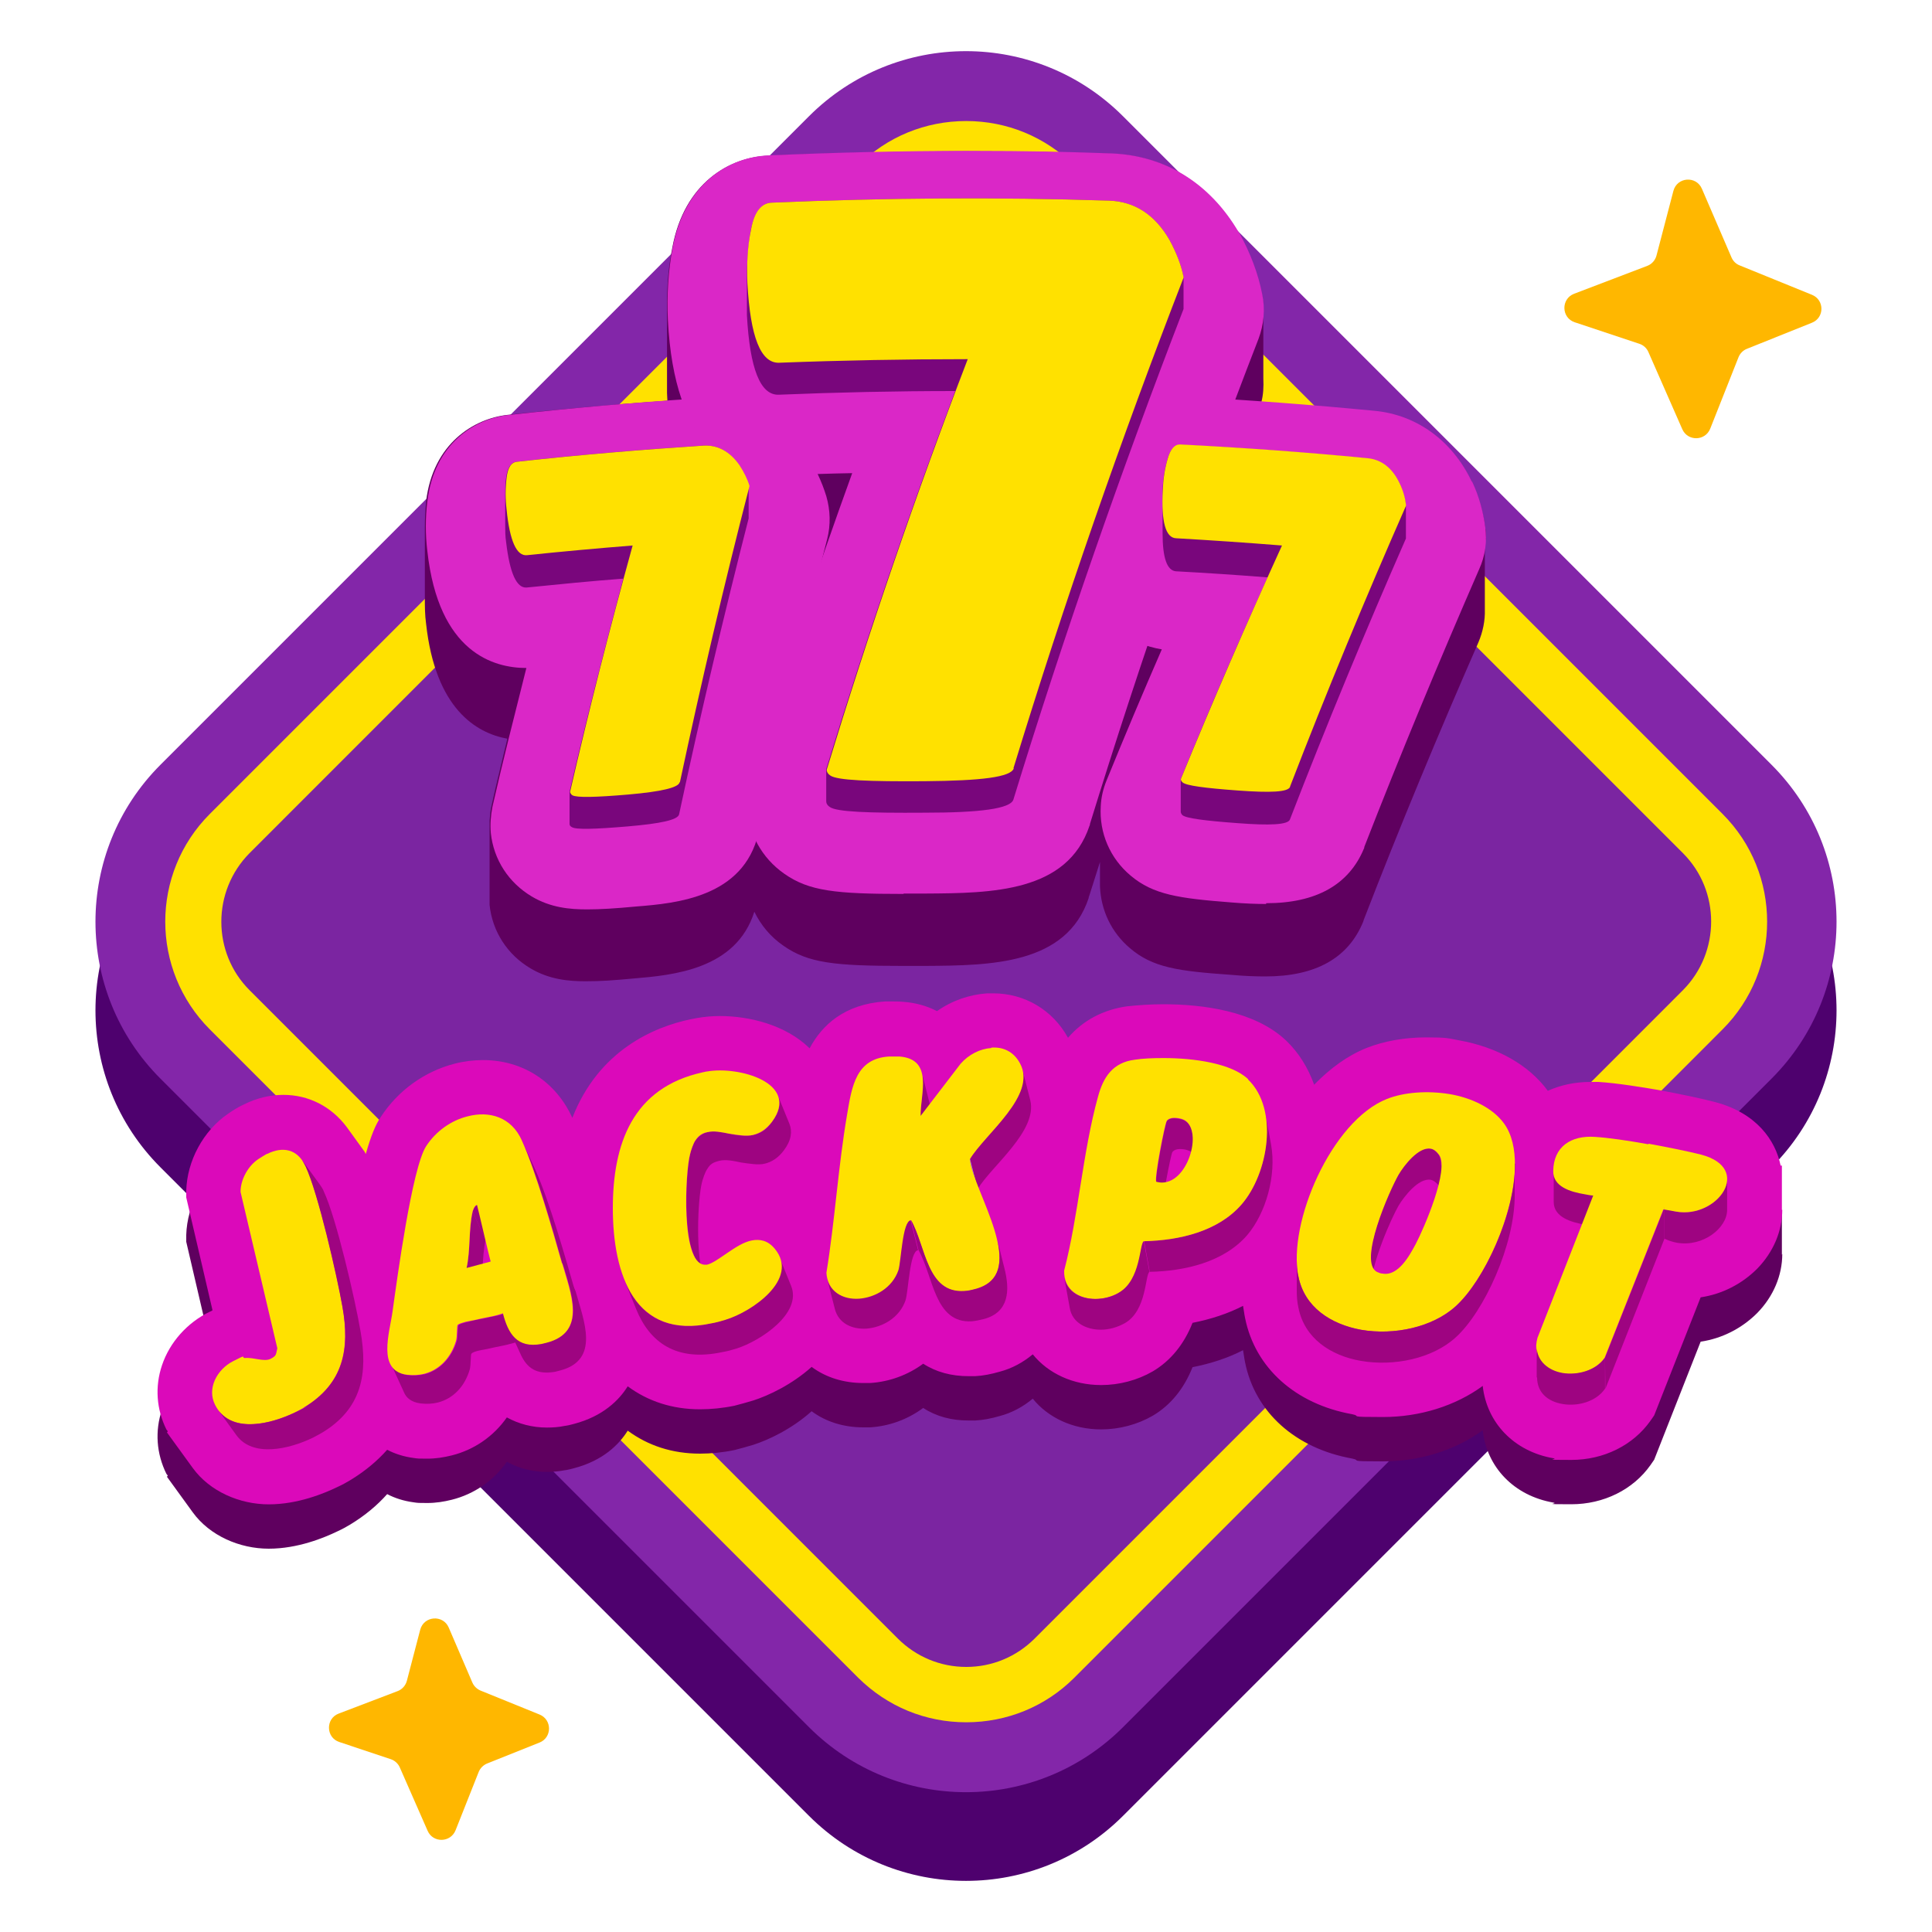 <svg width="20" height="20" viewBox="0 0 20 20" fill="none" xmlns="http://www.w3.org/2000/svg">
<g clip-path="url(#clip0_13113_34037)">
<path d="M18.339 8.835L11.625 2.121C10.727 1.223 9.273 1.223 8.375 2.121L1.661 8.835C0.764 9.732 0.764 11.187 1.661 12.084L8.375 18.798C9.273 19.695 10.727 19.695 11.625 18.798L18.339 12.084C19.236 11.187 19.236 9.732 18.339 8.835Z" fill="#4E016E"/>
<path d="M18.339 7.917L11.625 1.203C10.727 0.305 9.273 0.305 8.375 1.203L1.661 7.917C0.764 8.814 0.764 10.269 1.661 11.166L8.375 17.88C9.273 18.777 10.727 18.777 11.625 17.88L18.339 11.166C19.236 10.269 19.236 8.814 18.339 7.917Z" fill="#8326A9"/>
<path d="M10.002 17.829C9.579 17.829 9.186 17.666 8.885 17.369L2.172 10.656C1.557 10.041 1.557 9.041 2.172 8.426L8.885 1.713C9.182 1.416 9.579 1.253 10.002 1.253C10.425 1.253 10.818 1.416 11.12 1.713L17.832 8.426C18.447 9.041 18.447 10.041 17.832 10.656L11.12 17.369C10.822 17.666 10.425 17.829 10.002 17.829Z" fill="#FFE100"/>
<path d="M10.003 17.256C9.735 17.256 9.484 17.151 9.295 16.963L2.583 10.25C2.194 9.861 2.194 9.225 2.583 8.832L9.295 2.119C9.484 1.931 9.735 1.826 10.003 1.826C10.27 1.826 10.521 1.931 10.71 2.119L17.422 8.832C17.811 9.221 17.811 9.857 17.422 10.25L10.71 16.963C10.521 17.151 10.27 17.256 10.003 17.256Z" fill="#7B25A1"/>
<path d="M18.45 12.981C18.45 13.203 18.358 13.421 18.191 13.592C18.032 13.751 17.827 13.856 17.605 13.889L17.124 15.111L17.086 15.166C16.906 15.421 16.601 15.572 16.266 15.572C15.931 15.572 16.14 15.567 16.082 15.555C15.671 15.484 15.391 15.187 15.349 14.806C15.069 15.011 14.701 15.128 14.316 15.128C13.931 15.128 14.102 15.12 13.998 15.099C13.412 14.994 12.993 14.621 12.889 14.103C12.88 14.061 12.876 14.019 12.868 13.977C12.713 14.057 12.537 14.115 12.345 14.153C12.257 14.375 12.118 14.546 11.934 14.655C11.775 14.747 11.587 14.797 11.399 14.797C11.106 14.797 10.851 14.676 10.691 14.479C10.591 14.563 10.474 14.626 10.348 14.659C10.261 14.684 10.177 14.701 10.093 14.705C10.072 14.705 10.051 14.705 10.026 14.705C9.85 14.705 9.691 14.663 9.557 14.575C9.398 14.693 9.206 14.764 9.005 14.776C8.984 14.776 8.959 14.776 8.938 14.776C8.733 14.776 8.549 14.718 8.402 14.609C8.197 14.793 7.955 14.906 7.8 14.956C7.733 14.977 7.666 14.994 7.603 15.011C7.482 15.036 7.36 15.048 7.247 15.048C6.959 15.048 6.708 14.965 6.498 14.81C6.41 14.952 6.243 15.12 5.942 15.199C5.912 15.207 5.879 15.216 5.845 15.22C5.783 15.232 5.72 15.237 5.661 15.237C5.511 15.237 5.368 15.199 5.247 15.132C5.109 15.329 4.908 15.467 4.678 15.525C4.594 15.546 4.511 15.559 4.423 15.559C4.335 15.559 4.326 15.559 4.276 15.551C4.18 15.538 4.088 15.509 4.008 15.467C3.904 15.584 3.778 15.689 3.627 15.781C3.586 15.806 3.54 15.831 3.494 15.852C3.355 15.919 3.083 16.032 2.782 16.032C2.481 16.032 2.171 15.898 1.995 15.655L1.728 15.287L1.736 15.278C1.736 15.27 1.728 15.266 1.723 15.258C1.619 15.048 1.602 14.814 1.677 14.592C1.757 14.354 1.937 14.153 2.167 14.04C2.18 14.036 2.188 14.031 2.2 14.023L1.928 12.855V12.784C1.937 12.475 2.104 12.165 2.36 11.989C2.414 11.952 2.468 11.918 2.523 11.893C2.657 11.826 2.795 11.793 2.933 11.793C3.196 11.793 3.431 11.914 3.59 12.127L3.778 12.387C3.778 12.391 3.782 12.399 3.787 12.404C3.841 12.215 3.887 12.102 3.941 12.023C4.117 11.751 4.393 11.55 4.707 11.47C4.803 11.445 4.904 11.433 5 11.433C5.41 11.433 5.753 11.655 5.925 12.031C6.197 11.332 6.77 11.089 7.151 11.01C7.172 11.006 7.193 11.002 7.214 10.998C7.289 10.985 7.369 10.976 7.452 10.976C7.758 10.976 8.135 11.069 8.381 11.311C8.511 11.069 8.741 10.855 9.16 10.826C9.185 10.826 9.214 10.826 9.239 10.826C9.264 10.826 9.31 10.826 9.352 10.83C9.478 10.838 9.595 10.872 9.7 10.926C9.855 10.818 10.034 10.755 10.219 10.742C10.239 10.742 10.261 10.742 10.281 10.742C10.608 10.742 10.897 10.914 11.056 11.203C11.21 11.023 11.42 10.91 11.671 10.876C11.784 10.864 11.909 10.855 12.043 10.855C12.445 10.855 12.989 10.922 13.315 11.232C13.445 11.357 13.541 11.512 13.604 11.688C13.767 11.521 13.947 11.387 14.148 11.307C14.328 11.236 14.541 11.198 14.763 11.198C14.985 11.198 14.989 11.207 15.102 11.228C15.5 11.299 15.826 11.483 16.023 11.751C16.153 11.692 16.303 11.659 16.467 11.659C16.63 11.659 16.517 11.659 16.546 11.659C16.743 11.671 17.019 11.717 17.165 11.742C17.391 11.784 17.613 11.83 17.756 11.868C18.182 11.981 18.379 12.261 18.433 12.525H18.446V12.667V12.989L18.45 12.981Z" fill="#5F005F"/>
<path d="M18.45 12.522C18.45 12.744 18.358 12.961 18.191 13.133C18.032 13.292 17.827 13.397 17.605 13.43L17.124 14.652L17.086 14.707C16.906 14.962 16.601 15.113 16.266 15.113C15.931 15.113 16.14 15.108 16.082 15.096C15.671 15.025 15.391 14.727 15.349 14.347C15.069 14.552 14.701 14.669 14.316 14.669C13.931 14.669 14.102 14.661 13.998 14.64C13.412 14.535 12.993 14.162 12.889 13.644C12.88 13.602 12.876 13.56 12.868 13.518C12.713 13.598 12.537 13.656 12.345 13.694C12.257 13.916 12.118 14.087 11.934 14.196C11.775 14.288 11.587 14.338 11.399 14.338C11.106 14.338 10.851 14.217 10.691 14.02C10.591 14.104 10.474 14.167 10.348 14.2C10.261 14.225 10.177 14.242 10.093 14.246C10.072 14.246 10.051 14.246 10.026 14.246C9.85 14.246 9.691 14.204 9.557 14.117C9.398 14.234 9.206 14.305 9.005 14.317C8.984 14.317 8.959 14.317 8.938 14.317C8.733 14.317 8.549 14.259 8.402 14.15C8.197 14.334 7.955 14.447 7.8 14.497C7.733 14.518 7.666 14.535 7.603 14.552C7.482 14.577 7.36 14.589 7.247 14.589C6.959 14.589 6.708 14.506 6.498 14.351C6.41 14.493 6.243 14.661 5.942 14.74C5.912 14.748 5.879 14.757 5.845 14.761C5.783 14.774 5.72 14.778 5.661 14.778C5.511 14.778 5.368 14.74 5.247 14.673C5.109 14.87 4.908 15.008 4.678 15.066C4.594 15.087 4.511 15.1 4.423 15.1C4.335 15.1 4.326 15.1 4.276 15.092C4.18 15.079 4.088 15.05 4.008 15.008C3.904 15.125 3.778 15.23 3.627 15.322C3.586 15.347 3.54 15.372 3.494 15.393C3.355 15.46 3.083 15.573 2.782 15.573C2.481 15.573 2.171 15.439 1.995 15.196L1.728 14.828L1.736 14.82C1.736 14.811 1.728 14.807 1.723 14.799C1.619 14.589 1.602 14.355 1.677 14.133C1.757 13.895 1.937 13.694 2.167 13.581C2.18 13.577 2.188 13.572 2.2 13.564L1.928 12.396V12.325C1.937 12.016 2.104 11.706 2.36 11.53C2.414 11.493 2.468 11.459 2.523 11.434C2.657 11.367 2.795 11.334 2.933 11.334C3.196 11.334 3.431 11.455 3.59 11.668L3.778 11.928C3.778 11.932 3.782 11.94 3.787 11.945C3.841 11.756 3.887 11.643 3.941 11.564C4.117 11.292 4.393 11.091 4.707 11.011C4.803 10.986 4.904 10.974 5 10.974C5.41 10.974 5.753 11.195 5.925 11.572C6.197 10.873 6.77 10.63 7.151 10.551C7.172 10.547 7.193 10.543 7.214 10.539C7.289 10.526 7.369 10.518 7.452 10.518C7.758 10.518 8.135 10.61 8.381 10.852C8.511 10.61 8.741 10.396 9.16 10.367C9.185 10.367 9.214 10.367 9.239 10.367C9.264 10.367 9.31 10.367 9.352 10.371C9.478 10.38 9.595 10.413 9.7 10.467C9.855 10.358 10.034 10.296 10.219 10.283C10.239 10.283 10.261 10.283 10.281 10.283C10.608 10.283 10.897 10.455 11.056 10.743C11.21 10.564 11.42 10.451 11.671 10.417C11.784 10.405 11.909 10.396 12.043 10.396C12.445 10.396 12.989 10.463 13.315 10.773C13.445 10.898 13.541 11.053 13.604 11.229C13.767 11.062 13.947 10.928 14.148 10.848C14.328 10.777 14.541 10.739 14.763 10.739C14.985 10.739 14.989 10.748 15.102 10.769C15.5 10.84 15.826 11.024 16.023 11.292C16.153 11.233 16.303 11.2 16.467 11.2C16.63 11.2 16.517 11.2 16.546 11.2C16.743 11.212 17.019 11.258 17.165 11.283C17.391 11.325 17.613 11.371 17.756 11.409C18.182 11.522 18.379 11.802 18.433 12.066H18.446V12.208V12.53L18.45 12.522Z" fill="#DB09BA"/>
<path d="M9.542 11.1L9.621 11.414C9.655 11.543 9.605 11.723 9.609 11.857L9.529 11.543C9.529 11.409 9.575 11.229 9.542 11.1Z" fill="#9E0481"/>
<path d="M10.585 11.075L10.665 11.389C10.744 11.707 10.263 12.071 10.12 12.31L10.041 11.996C10.183 11.757 10.665 11.393 10.585 11.075Z" fill="#9E0481"/>
<path d="M10.133 12.38L10.054 12.066C10.045 12.041 10.041 12.016 10.041 11.995L10.12 12.309C10.12 12.33 10.129 12.355 10.133 12.38Z" fill="#839BF2"/>
<path d="M8.642 13.549L8.562 13.235C8.6 13.385 8.738 13.448 8.889 13.44C9.056 13.427 9.232 13.327 9.295 13.147C9.324 13.055 9.337 12.636 9.425 12.628L9.504 12.942C9.416 12.95 9.404 13.369 9.374 13.461C9.312 13.641 9.136 13.741 8.968 13.754C8.818 13.762 8.68 13.699 8.642 13.549Z" fill="#9E0481"/>
<path d="M10.262 10.845C10.379 10.836 10.492 10.882 10.559 11.008C10.739 11.338 10.195 11.74 10.04 12C10.074 12.335 10.664 13.18 10.111 13.343C10.061 13.356 10.019 13.364 9.982 13.368C9.593 13.393 9.584 12.904 9.429 12.632C9.341 12.64 9.329 13.059 9.3 13.15C9.237 13.331 9.061 13.431 8.894 13.444C8.722 13.456 8.567 13.368 8.555 13.176C8.643 12.636 8.676 12.083 8.768 11.544C8.818 11.246 8.86 10.958 9.203 10.937C9.237 10.937 9.274 10.937 9.312 10.937C9.668 10.966 9.526 11.326 9.53 11.552L9.944 11.012C10.028 10.916 10.145 10.857 10.262 10.849V10.845Z" fill="#FFE100"/>
<path d="M10.317 12.808L10.396 13.122C10.459 13.364 10.442 13.582 10.191 13.653C10.141 13.666 10.099 13.674 10.062 13.678C9.672 13.703 9.664 13.214 9.509 12.942L9.43 12.628C9.585 12.9 9.593 13.39 9.982 13.364C10.02 13.364 10.066 13.352 10.112 13.339C10.363 13.264 10.38 13.051 10.317 12.808Z" fill="#9E0481"/>
<path d="M8.052 11.339L8.173 11.636C8.202 11.711 8.194 11.803 8.115 11.908C8.052 11.992 7.985 12.029 7.918 12.046C7.851 12.063 7.755 12.046 7.671 12.034C7.591 12.017 7.512 12 7.445 12.017C7.378 12.034 7.353 12.05 7.319 12.105C7.299 12.134 7.273 12.209 7.265 12.247C7.227 12.398 7.19 13.017 7.299 13.276L7.177 12.979C7.068 12.72 7.106 12.096 7.144 11.95C7.152 11.912 7.177 11.837 7.198 11.808C7.236 11.757 7.278 11.732 7.324 11.72C7.391 11.703 7.47 11.72 7.55 11.736C7.629 11.753 7.713 11.766 7.796 11.749C7.88 11.732 7.935 11.695 7.993 11.611C8.073 11.506 8.085 11.414 8.052 11.339Z" fill="#9E0481"/>
<path d="M8.068 13.013L8.189 13.31C8.306 13.594 7.875 13.879 7.628 13.959C7.578 13.975 7.528 13.988 7.482 13.996C6.996 14.101 6.724 13.892 6.586 13.553L6.465 13.255C6.603 13.59 6.875 13.804 7.36 13.699C7.406 13.691 7.457 13.674 7.507 13.661C7.758 13.582 8.185 13.293 8.068 13.013Z" fill="#9E0481"/>
<path d="M7.273 11.1C7.29 11.1 7.302 11.092 7.319 11.092C7.645 11.034 8.286 11.209 7.993 11.611C7.93 11.695 7.863 11.732 7.796 11.749C7.729 11.766 7.633 11.749 7.549 11.736C7.469 11.72 7.39 11.703 7.323 11.72C7.277 11.728 7.231 11.753 7.197 11.808C7.177 11.837 7.151 11.912 7.143 11.95C7.093 12.138 7.047 13.072 7.29 13.092C7.298 13.092 7.31 13.092 7.319 13.092C7.373 13.08 7.449 13.025 7.528 12.971C7.608 12.917 7.695 12.858 7.783 12.841C7.867 12.825 7.951 12.841 8.022 12.929C8.277 13.239 7.788 13.578 7.511 13.662C7.461 13.678 7.411 13.691 7.365 13.699C6.57 13.871 6.344 13.193 6.344 12.507C6.344 11.845 6.545 11.259 7.277 11.1H7.273Z" fill="#FFE100"/>
<path d="M16.084 12.443V12.121C16.084 12.28 16.26 12.33 16.41 12.355C16.44 12.36 16.473 12.364 16.498 12.368V12.69C16.473 12.69 16.444 12.682 16.41 12.678C16.26 12.653 16.084 12.598 16.084 12.443Z" fill="#9E0481"/>
<path d="M17.879 12.204V12.526C17.879 12.71 17.632 12.911 17.36 12.865C17.318 12.857 17.276 12.844 17.23 12.823V12.501C17.272 12.522 17.314 12.535 17.356 12.543C17.628 12.589 17.879 12.392 17.879 12.204Z" fill="#9E0481"/>
<path d="M17.23 12.502V12.824L16.619 14.377L16.615 14.055L17.23 12.502Z" fill="#9E0481"/>
<path d="M17.067 11.84C17.276 11.878 17.481 11.92 17.611 11.953C18.151 12.096 17.778 12.614 17.355 12.543C16.933 12.472 17.272 12.522 17.226 12.502L16.61 14.058C16.514 14.192 16.33 14.242 16.171 14.217C15.999 14.188 15.857 14.062 15.916 13.849L16.493 12.376C16.468 12.376 16.435 12.368 16.405 12.363C16.255 12.338 16.075 12.284 16.079 12.121C16.083 11.87 16.263 11.752 16.51 11.769C16.644 11.777 16.853 11.807 17.062 11.845L17.067 11.84Z" fill="#FFE100"/>
<path d="M15.908 14.259V13.937C15.908 14.091 16.03 14.188 16.176 14.213C16.323 14.238 16.519 14.192 16.615 14.054V14.376C16.523 14.51 16.335 14.56 16.18 14.535C16.025 14.51 15.912 14.418 15.912 14.259H15.908Z" fill="#9E0481"/>
<path d="M2.766 11.945C2.925 11.866 3.08 11.891 3.164 12.075C3.294 12.351 3.49 13.2 3.545 13.527C3.62 13.958 3.562 14.322 3.143 14.573C3.114 14.59 3.084 14.607 3.051 14.623C2.779 14.753 2.377 14.841 2.227 14.544C2.139 14.372 2.248 14.176 2.411 14.092C2.574 14.008 2.49 14.058 2.536 14.058C2.628 14.05 2.733 14.1 2.8 14.067C2.867 14.033 2.854 14.021 2.871 13.958L2.49 12.338C2.49 12.213 2.566 12.071 2.674 11.999C2.704 11.979 2.733 11.962 2.762 11.945H2.766Z" fill="#FFE100"/>
<path d="M3.126 12.008L3.314 12.267C3.327 12.288 3.344 12.309 3.352 12.334C3.482 12.61 3.678 13.46 3.733 13.786C3.808 14.217 3.75 14.582 3.331 14.833C3.302 14.849 3.272 14.866 3.239 14.883C2.988 15.004 2.615 15.088 2.448 14.858L2.26 14.598C2.427 14.828 2.795 14.745 3.051 14.623C3.306 14.502 3.113 14.59 3.143 14.573C3.561 14.322 3.624 13.962 3.545 13.527C3.486 13.2 3.293 12.351 3.164 12.075C3.151 12.05 3.139 12.029 3.126 12.008Z" fill="#9E0481"/>
<path d="M14.922 12.063V12.385C14.922 12.339 14.918 12.301 14.897 12.276C14.867 12.239 14.838 12.218 14.809 12.213C14.683 12.193 14.533 12.389 14.478 12.481C14.407 12.603 14.19 13.084 14.19 13.339V13.017C14.19 12.762 14.403 12.28 14.474 12.159C14.528 12.067 14.675 11.87 14.805 11.891C14.838 11.895 14.867 11.916 14.893 11.954C14.909 11.979 14.918 12.017 14.918 12.063H14.922Z" fill="#9E0481"/>
<path d="M15.571 11.632C15.893 12.079 15.454 13.176 15.069 13.523C14.831 13.741 14.433 13.825 14.09 13.766C13.776 13.711 13.504 13.532 13.441 13.214C13.328 12.661 13.784 11.602 14.358 11.376C14.537 11.305 14.78 11.289 15.006 11.326C15.232 11.364 15.454 11.469 15.571 11.632ZM14.655 12.879C14.743 12.711 15.006 12.105 14.897 11.954C14.868 11.916 14.839 11.895 14.81 11.891C14.684 11.87 14.533 12.067 14.479 12.159C14.387 12.318 14.052 13.071 14.257 13.168C14.274 13.176 14.295 13.184 14.312 13.184C14.475 13.214 14.592 12.996 14.655 12.879Z" fill="#FFE100"/>
<path d="M15.68 12.046V12.368C15.684 12.883 15.361 13.582 15.069 13.845C14.83 14.063 14.432 14.147 14.089 14.088C13.775 14.034 13.503 13.854 13.441 13.536C13.428 13.481 13.424 13.418 13.424 13.356V13.034C13.424 13.096 13.424 13.159 13.441 13.213C13.503 13.531 13.775 13.707 14.089 13.766C14.432 13.825 14.826 13.741 15.069 13.523C15.361 13.259 15.688 12.565 15.684 12.046H15.68Z" fill="#9E0481"/>
<path d="M4.939 12.473L5.073 12.766C5.043 12.774 5.026 12.833 5.026 12.837L4.893 12.544C4.893 12.544 4.909 12.481 4.939 12.473Z" fill="#9E0481"/>
<path d="M4.893 12.544L5.027 12.837C4.985 13.021 5.006 13.234 4.964 13.419L4.83 13.126C4.872 12.937 4.851 12.724 4.893 12.544Z" fill="#9E0481"/>
<path d="M5.402 11.804L5.536 12.097C5.536 12.097 5.536 12.105 5.54 12.105C5.691 12.444 5.85 13.009 5.955 13.373L5.821 13.08C5.72 12.716 5.557 12.151 5.407 11.812C5.407 11.812 5.407 11.804 5.402 11.804Z" fill="#9E0481"/>
<path d="M4.181 14.411L4.047 14.118C4.076 14.176 4.126 14.222 4.218 14.235C4.281 14.243 4.344 14.239 4.398 14.226C4.557 14.184 4.679 14.051 4.729 13.883C4.742 13.845 4.737 13.732 4.746 13.72C4.758 13.707 4.788 13.699 4.834 13.687C4.88 13.674 4.934 13.661 4.993 13.653C5.047 13.64 5.101 13.628 5.147 13.62C5.194 13.611 5.202 13.603 5.214 13.599L5.348 13.892C5.332 13.9 5.311 13.904 5.281 13.912C5.24 13.925 5.185 13.933 5.127 13.946C5.072 13.959 5.014 13.971 4.968 13.979C4.922 13.988 4.892 14 4.88 14.013C4.871 14.021 4.875 14.134 4.863 14.176C4.813 14.348 4.696 14.477 4.532 14.519C4.478 14.532 4.419 14.536 4.352 14.528C4.26 14.515 4.206 14.473 4.181 14.411Z" fill="#9E0481"/>
<path d="M5.394 14.029L5.26 13.736C5.318 13.866 5.419 13.941 5.607 13.908C5.628 13.908 5.645 13.9 5.662 13.895C6.084 13.787 5.908 13.377 5.825 13.075L5.959 13.368C6.042 13.669 6.218 14.08 5.795 14.188C5.373 14.297 5.762 14.197 5.741 14.201C5.553 14.234 5.456 14.159 5.394 14.029Z" fill="#9E0481"/>
<path d="M5.821 13.08C5.905 13.381 6.081 13.791 5.658 13.9C5.641 13.904 5.625 13.908 5.604 13.913C5.353 13.959 5.261 13.808 5.206 13.595C5.189 13.603 5.168 13.607 5.139 13.616C5.097 13.628 5.043 13.636 4.984 13.649C4.93 13.662 4.871 13.674 4.825 13.682C4.779 13.695 4.75 13.703 4.737 13.716C4.729 13.724 4.733 13.837 4.721 13.879C4.67 14.051 4.553 14.18 4.39 14.222C4.336 14.235 4.277 14.239 4.21 14.231C3.9 14.189 4.034 13.795 4.064 13.574C4.11 13.243 4.265 12.092 4.411 11.866C4.511 11.711 4.67 11.598 4.842 11.556C5.064 11.498 5.294 11.561 5.403 11.808C5.553 12.147 5.713 12.711 5.817 13.076L5.821 13.08ZM5.081 13.063C5.068 13.03 4.947 12.502 4.938 12.473C4.909 12.481 4.892 12.54 4.892 12.544C4.85 12.728 4.871 12.942 4.83 13.126L5.081 13.059" fill="#FFE100"/>
<path d="M12.342 11.728L12.401 12.046C12.388 11.979 12.355 11.925 12.296 11.908C12.275 11.899 12.242 11.895 12.213 11.895C12.183 11.895 12.154 11.904 12.137 11.925C12.12 11.95 12.016 12.485 12.028 12.552L11.97 12.234C11.957 12.171 12.062 11.632 12.079 11.606C12.095 11.585 12.125 11.577 12.154 11.577C12.183 11.577 12.217 11.585 12.238 11.59C12.296 11.606 12.33 11.661 12.342 11.728Z" fill="#9E0481"/>
<path d="M13.099 11.53L13.158 11.848C13.216 12.171 13.103 12.56 12.911 12.786C12.668 13.066 12.266 13.158 11.902 13.166L11.844 12.848C12.208 12.84 12.61 12.748 12.852 12.468C13.045 12.246 13.158 11.852 13.099 11.53Z" fill="#9E0481"/>
<path d="M12.92 11.175C13.242 11.485 13.129 12.15 12.853 12.468C12.61 12.748 12.208 12.841 11.844 12.849C11.798 12.878 11.819 13.251 11.589 13.38C11.514 13.422 11.426 13.447 11.342 13.447C11.171 13.447 11.011 13.355 11.016 13.154C11.166 12.577 11.208 11.924 11.367 11.351C11.422 11.15 11.518 10.999 11.748 10.97C11.832 10.957 11.932 10.953 12.045 10.953C12.363 10.953 12.748 11.008 12.92 11.171V11.175ZM12.028 12.242C12.313 12.242 12.464 11.66 12.238 11.585C12.217 11.577 12.183 11.572 12.154 11.572C12.125 11.572 12.095 11.581 12.079 11.602C12.058 11.627 11.945 12.213 11.97 12.234C11.991 12.238 12.008 12.242 12.028 12.242Z" fill="#FFE100"/>
<path d="M11.074 13.539L11.016 13.221C11.045 13.376 11.187 13.447 11.338 13.447C11.422 13.447 11.514 13.426 11.585 13.38C11.811 13.246 11.794 12.878 11.84 12.849L11.899 13.167C11.853 13.196 11.873 13.568 11.643 13.698C11.568 13.74 11.48 13.765 11.396 13.765C11.246 13.765 11.099 13.694 11.074 13.539Z" fill="#9E0481"/>
<path d="M15.384 5.588C15.384 5.546 15.384 5.504 15.375 5.462C15.354 5.308 15.308 5.149 15.241 4.998C15.241 4.994 15.237 4.99 15.233 4.985C15.032 4.567 14.668 4.303 14.233 4.261C13.844 4.224 13.45 4.194 13.057 4.165C13.078 4.086 13.082 4.002 13.078 3.918C13.078 3.91 13.078 3.902 13.078 3.893C13.078 3.885 13.078 3.876 13.078 3.868C13.078 3.86 13.078 3.851 13.078 3.843C13.078 3.835 13.078 3.826 13.078 3.818C13.078 3.809 13.078 3.801 13.078 3.793C13.078 3.784 13.078 3.776 13.078 3.768C13.078 3.759 13.078 3.751 13.078 3.743C13.078 3.734 13.078 3.726 13.078 3.717C13.078 3.709 13.078 3.701 13.078 3.692C13.078 3.684 13.078 3.676 13.078 3.667C13.078 3.659 13.078 3.65 13.078 3.642C13.078 3.634 13.078 3.625 13.078 3.617C13.078 3.609 13.078 3.6 13.078 3.592C13.078 3.583 13.078 3.575 13.078 3.567C13.078 3.558 13.078 3.55 13.078 3.542C13.078 3.533 13.078 3.525 13.078 3.517C13.078 3.508 13.078 3.5 13.078 3.491C13.078 3.483 13.078 3.475 13.078 3.466C13.078 3.458 13.078 3.45 13.078 3.441C13.078 3.433 13.078 3.424 13.078 3.416C13.078 3.408 13.078 3.399 13.078 3.391C13.078 3.383 13.078 3.374 13.078 3.366C13.078 3.358 13.078 3.349 13.078 3.341C13.078 3.332 13.078 3.324 13.078 3.316C13.078 3.307 13.078 3.299 13.078 3.291C13.078 3.282 13.078 3.274 13.078 3.265C13.078 3.257 13.078 3.249 13.078 3.24C13.078 3.232 13.078 3.224 13.078 3.215C13.078 3.207 13.078 3.198 13.078 3.19C13.078 3.144 13.074 3.098 13.061 3.048C13.019 2.834 12.94 2.625 12.827 2.42C12.827 2.416 12.822 2.412 12.818 2.408C12.521 1.901 12.057 1.608 11.5 1.592C11.002 1.575 10.5 1.566 10.002 1.566C9.504 1.566 8.629 1.583 7.947 1.612C7.554 1.629 7.085 1.889 6.96 2.562C6.922 2.751 6.905 2.943 6.905 3.14C6.905 3.148 6.905 3.157 6.905 3.165C6.905 3.173 6.905 3.182 6.905 3.19C6.905 3.198 6.905 3.207 6.905 3.215C6.905 3.224 6.905 3.232 6.905 3.24C6.905 3.249 6.905 3.257 6.905 3.265C6.905 3.274 6.905 3.282 6.905 3.291C6.905 3.299 6.905 3.307 6.905 3.316C6.905 3.324 6.905 3.332 6.905 3.341C6.905 3.349 6.905 3.358 6.905 3.366C6.905 3.374 6.905 3.383 6.905 3.391C6.905 3.399 6.905 3.408 6.905 3.416C6.905 3.424 6.905 3.433 6.905 3.441C6.905 3.45 6.905 3.458 6.905 3.466C6.905 3.475 6.905 3.483 6.905 3.491C6.905 3.5 6.905 3.508 6.905 3.517C6.905 3.525 6.905 3.533 6.905 3.542C6.905 3.55 6.905 3.558 6.905 3.567C6.905 3.575 6.905 3.583 6.905 3.592C6.905 3.6 6.905 3.609 6.905 3.617C6.905 3.625 6.905 3.634 6.905 3.642C6.905 3.65 6.905 3.659 6.905 3.667C6.905 3.676 6.905 3.684 6.905 3.692C6.905 3.701 6.905 3.709 6.905 3.717C6.905 3.726 6.905 3.734 6.905 3.743C6.905 3.751 6.905 3.759 6.905 3.768C6.905 3.776 6.905 3.784 6.905 3.793C6.905 3.801 6.905 3.809 6.905 3.818C6.905 3.826 6.905 3.835 6.905 3.843C6.905 3.851 6.905 3.86 6.905 3.868C6.905 3.935 6.905 4.002 6.905 4.069C6.905 4.098 6.909 4.123 6.909 4.148C6.357 4.186 5.8 4.236 5.252 4.295C4.909 4.333 4.482 4.588 4.411 5.19C4.403 5.278 4.398 5.366 4.398 5.458C4.398 5.467 4.398 5.475 4.398 5.483C4.398 5.492 4.398 5.5 4.398 5.509C4.398 5.517 4.398 5.525 4.398 5.534C4.398 5.542 4.398 5.55 4.398 5.559C4.398 5.567 4.398 5.575 4.398 5.584C4.398 5.592 4.398 5.601 4.398 5.609C4.398 5.617 4.398 5.626 4.398 5.634C4.398 5.642 4.398 5.651 4.398 5.659C4.398 5.668 4.398 5.676 4.398 5.684C4.398 5.693 4.398 5.701 4.398 5.709C4.398 5.718 4.398 5.726 4.398 5.734C4.398 5.743 4.398 5.751 4.398 5.76C4.398 5.768 4.398 5.776 4.398 5.785C4.398 5.793 4.398 5.801 4.398 5.81C4.398 5.818 4.398 5.827 4.398 5.835C4.398 5.843 4.398 5.852 4.398 5.86C4.398 5.868 4.398 5.877 4.398 5.885C4.398 5.894 4.398 5.902 4.398 5.91C4.398 5.919 4.398 5.927 4.398 5.935C4.398 5.944 4.398 5.952 4.398 5.96C4.398 5.969 4.398 5.977 4.398 5.986C4.398 5.994 4.398 6.002 4.398 6.011C4.398 6.019 4.398 6.027 4.398 6.036C4.398 6.044 4.398 6.053 4.398 6.061C4.398 6.069 4.398 6.078 4.398 6.086C4.398 6.094 4.398 6.103 4.398 6.111C4.398 6.12 4.398 6.128 4.398 6.136C4.398 6.145 4.398 6.153 4.398 6.161C4.398 6.17 4.398 6.178 4.398 6.186C4.398 6.274 4.398 6.366 4.411 6.458C4.507 7.333 4.926 7.588 5.252 7.647C5.198 7.877 5.139 8.107 5.089 8.337C5.076 8.388 5.072 8.442 5.068 8.496C5.068 8.505 5.068 8.513 5.068 8.522C5.068 8.53 5.068 8.538 5.068 8.547C5.068 8.555 5.068 8.563 5.068 8.572C5.068 8.58 5.068 8.589 5.068 8.597C5.068 8.605 5.068 8.614 5.068 8.622C5.068 8.63 5.068 8.639 5.068 8.647C5.068 8.656 5.068 8.664 5.068 8.672C5.068 8.681 5.068 8.689 5.068 8.697C5.068 8.706 5.068 8.714 5.068 8.722C5.068 8.731 5.068 8.739 5.068 8.748C5.068 8.756 5.068 8.764 5.068 8.773C5.068 8.781 5.068 8.789 5.068 8.798C5.068 8.806 5.068 8.815 5.068 8.823C5.068 8.831 5.068 8.84 5.068 8.848C5.068 8.856 5.068 8.865 5.068 8.873C5.068 8.881 5.068 8.89 5.068 8.898C5.068 8.907 5.068 8.915 5.068 8.923C5.068 8.932 5.068 8.94 5.068 8.948C5.068 8.957 5.068 8.965 5.068 8.974C5.068 8.982 5.068 8.99 5.068 8.999C5.068 9.007 5.068 9.015 5.068 9.024C5.068 9.032 5.068 9.041 5.068 9.049C5.068 9.057 5.068 9.066 5.068 9.074C5.068 9.082 5.068 9.091 5.068 9.099C5.068 9.107 5.068 9.116 5.068 9.124C5.068 9.133 5.068 9.141 5.068 9.149C5.068 9.158 5.068 9.166 5.068 9.174C5.068 9.183 5.068 9.191 5.068 9.2C5.068 9.208 5.068 9.216 5.068 9.225C5.068 9.271 5.068 9.317 5.068 9.367C5.097 9.643 5.252 9.882 5.491 10.024C5.687 10.141 5.888 10.158 6.06 10.158C6.231 10.158 6.34 10.149 6.562 10.129C6.964 10.095 7.621 10.037 7.809 9.438C7.876 9.576 7.976 9.698 8.11 9.79C8.366 9.97 8.642 9.999 9.345 9.999C10.048 9.999 9.491 9.999 9.571 9.999C10.261 9.995 11.04 9.986 11.27 9.296C11.27 9.292 11.27 9.283 11.274 9.279C11.312 9.162 11.349 9.041 11.387 8.923C11.387 8.932 11.387 8.94 11.387 8.948C11.387 8.957 11.387 8.965 11.387 8.974C11.387 8.982 11.387 8.99 11.387 8.999C11.387 9.007 11.387 9.015 11.387 9.024C11.387 9.032 11.387 9.041 11.387 9.049C11.387 9.057 11.387 9.066 11.387 9.074C11.387 9.082 11.387 9.091 11.387 9.099C11.387 9.107 11.387 9.116 11.387 9.124C11.387 9.133 11.387 9.141 11.387 9.149C11.387 9.158 11.387 9.166 11.387 9.174C11.396 9.421 11.504 9.652 11.697 9.815C11.931 10.016 12.195 10.053 12.739 10.091C12.881 10.104 12.998 10.108 13.099 10.108C13.618 10.108 13.957 9.919 14.111 9.543C14.111 9.539 14.116 9.534 14.116 9.526C14.488 8.563 14.89 7.597 15.304 6.651C15.35 6.542 15.375 6.425 15.371 6.308C15.371 6.299 15.371 6.291 15.371 6.283C15.371 6.274 15.371 6.266 15.371 6.258C15.371 6.249 15.371 6.241 15.371 6.232C15.371 6.224 15.371 6.216 15.371 6.207C15.371 6.199 15.371 6.191 15.371 6.182C15.371 6.174 15.371 6.166 15.371 6.157C15.371 6.149 15.371 6.14 15.371 6.132C15.371 6.124 15.371 6.115 15.371 6.107C15.371 6.099 15.371 6.09 15.371 6.082C15.371 6.073 15.371 6.065 15.371 6.057C15.371 6.048 15.371 6.04 15.371 6.032C15.371 6.023 15.371 6.015 15.371 6.007C15.371 5.998 15.371 5.99 15.371 5.981C15.371 5.973 15.371 5.965 15.371 5.956C15.371 5.948 15.371 5.94 15.371 5.931C15.371 5.923 15.371 5.914 15.371 5.906C15.371 5.898 15.371 5.889 15.371 5.881C15.371 5.873 15.371 5.864 15.371 5.856C15.371 5.847 15.371 5.839 15.371 5.831C15.371 5.822 15.371 5.814 15.371 5.806C15.371 5.797 15.371 5.789 15.371 5.781C15.371 5.772 15.371 5.764 15.371 5.755C15.371 5.747 15.371 5.739 15.371 5.73C15.371 5.722 15.371 5.714 15.371 5.705C15.371 5.697 15.371 5.688 15.371 5.68C15.371 5.672 15.371 5.663 15.371 5.655C15.371 5.647 15.371 5.638 15.371 5.63C15.371 5.622 15.371 5.613 15.371 5.605C15.371 5.596 15.371 5.588 15.371 5.58L15.384 5.588Z" fill="#5F005F"/>
<path d="M6.073 9.414C5.901 9.414 5.7 9.397 5.504 9.28C5.265 9.137 5.11 8.899 5.081 8.623C5.073 8.531 5.081 8.439 5.098 8.351C5.206 7.874 5.328 7.397 5.449 6.915C5.114 6.915 4.541 6.76 4.424 5.706C4.403 5.534 4.403 5.359 4.424 5.191C4.495 4.589 4.918 4.333 5.265 4.296C5.914 4.224 6.575 4.166 7.232 4.124C7.261 4.124 7.286 4.124 7.311 4.124C7.722 4.124 8.086 4.321 8.337 4.685C8.337 4.689 8.341 4.693 8.345 4.697C8.437 4.835 8.508 4.986 8.554 5.137C8.596 5.283 8.6 5.434 8.563 5.58C8.303 6.585 8.065 7.602 7.851 8.61C7.851 8.614 7.851 8.623 7.851 8.627C7.696 9.288 7.002 9.351 6.587 9.384C6.366 9.405 6.207 9.414 6.085 9.414H6.073Z" fill="#DA27C7"/>
<path d="M9.354 9.254C8.651 9.254 8.375 9.225 8.119 9.045C7.885 8.882 7.743 8.622 7.73 8.338C7.73 8.246 7.739 8.154 7.764 8.07C8.086 7.011 8.442 5.948 8.822 4.898C8.584 4.902 8.341 4.91 8.103 4.923C8.09 4.923 8.061 4.923 8.061 4.923C7.575 4.923 6.981 4.643 6.914 3.312C6.902 3.056 6.918 2.801 6.964 2.558C7.094 1.885 7.559 1.625 7.952 1.609C8.63 1.579 9.325 1.562 10.007 1.562C10.689 1.562 11.007 1.571 11.505 1.588C12.062 1.609 12.526 1.897 12.823 2.404C12.823 2.408 12.827 2.412 12.832 2.416C12.944 2.621 13.024 2.83 13.066 3.044C13.099 3.199 13.083 3.362 13.028 3.508C12.388 5.157 11.802 6.848 11.283 8.53C11.283 8.534 11.283 8.543 11.279 8.547C11.049 9.237 10.27 9.246 9.58 9.25C9.5 9.25 9.425 9.25 9.354 9.25V9.254Z" fill="#DA27C7"/>
<path d="M13.107 9.358C13.006 9.358 12.889 9.354 12.747 9.342C12.203 9.3 11.939 9.262 11.705 9.065C11.491 8.886 11.378 8.622 11.395 8.346C11.399 8.254 11.42 8.166 11.454 8.082C11.638 7.63 11.83 7.174 12.027 6.722C11.734 6.676 11.152 6.446 11.207 5.366C11.215 5.194 11.244 5.023 11.29 4.86C11.449 4.303 11.885 4.106 12.215 4.106C12.546 4.106 12.253 4.106 12.27 4.106C12.918 4.14 13.579 4.19 14.232 4.253C14.668 4.295 15.032 4.563 15.232 4.977C15.232 4.981 15.237 4.985 15.241 4.989C15.312 5.14 15.354 5.299 15.375 5.454C15.396 5.605 15.375 5.755 15.312 5.893C14.898 6.843 14.496 7.81 14.123 8.768C14.123 8.773 14.123 8.781 14.119 8.785C13.964 9.158 13.626 9.35 13.107 9.35V9.358Z" fill="#DA27C7"/>
<path d="M12.252 3.199C12.252 3.199 12.252 3.194 12.252 3.19V3.182C12.252 3.182 12.252 3.178 12.252 3.174V3.165C12.252 3.165 12.252 3.161 12.252 3.157V3.148C12.252 3.148 12.252 3.144 12.252 3.14V3.132C12.252 3.132 12.252 3.128 12.252 3.123V3.115C12.252 3.115 12.252 3.111 12.252 3.107V3.098C12.252 3.098 12.252 3.094 12.252 3.09V3.081C12.252 3.081 12.252 3.077 12.252 3.073V3.065C12.252 3.065 12.252 3.061 12.252 3.056V3.048C12.252 3.048 12.252 3.044 12.252 3.04V3.031C12.252 3.031 12.252 3.027 12.252 3.023V3.015C12.252 3.015 12.252 3.01 12.252 3.006V2.998C12.252 2.998 12.252 2.994 12.252 2.989V2.981C12.252 2.981 12.252 2.977 12.252 2.973V2.964C12.252 2.964 12.252 2.96 12.252 2.956V2.948C12.252 2.948 12.252 2.943 12.252 2.939V2.931C12.252 2.931 12.252 2.927 12.252 2.922V2.914C12.252 2.914 12.252 2.91 12.252 2.906V2.897C12.252 2.897 12.252 2.893 12.252 2.889V2.881C12.252 2.881 12.252 2.876 12.252 2.872C12.227 2.743 12.177 2.613 12.106 2.483C11.955 2.224 11.742 2.085 11.478 2.077C10.315 2.039 9.151 2.048 7.988 2.098C7.883 2.102 7.812 2.194 7.774 2.374C7.749 2.512 7.737 2.655 7.732 2.797C7.732 2.801 7.732 2.809 7.732 2.814C7.732 2.818 7.732 2.826 7.732 2.83C7.732 2.835 7.732 2.843 7.732 2.847C7.732 2.851 7.732 2.86 7.732 2.864C7.732 2.868 7.732 2.876 7.732 2.881C7.732 2.885 7.732 2.893 7.732 2.897C7.732 2.902 7.732 2.91 7.732 2.914C7.732 2.918 7.732 2.927 7.732 2.931C7.732 2.935 7.732 2.943 7.732 2.948C7.732 2.952 7.732 2.96 7.732 2.964C7.732 2.968 7.732 2.977 7.732 2.981C7.732 2.985 7.732 2.994 7.732 2.998C7.732 3.002 7.732 3.01 7.732 3.015C7.732 3.019 7.732 3.027 7.732 3.031C7.732 3.035 7.732 3.044 7.732 3.048C7.732 3.052 7.732 3.061 7.732 3.065C7.732 3.069 7.732 3.077 7.732 3.081C7.732 3.086 7.732 3.094 7.732 3.098C7.732 3.102 7.732 3.111 7.732 3.115C7.732 3.165 7.732 3.211 7.732 3.261C7.762 3.818 7.871 4.094 8.063 4.086C8.67 4.061 9.281 4.048 9.888 4.048C9.398 5.345 8.954 6.651 8.553 7.961C8.553 7.961 8.553 7.965 8.553 7.969C8.553 7.969 8.553 7.974 8.553 7.978C8.553 7.978 8.553 7.982 8.553 7.986C8.553 7.986 8.553 7.99 8.553 7.994C8.553 7.994 8.553 7.999 8.553 8.003C8.553 8.003 8.553 8.007 8.553 8.011C8.553 8.011 8.553 8.015 8.553 8.02C8.553 8.02 8.553 8.024 8.553 8.028C8.553 8.028 8.553 8.032 8.553 8.036C8.553 8.036 8.553 8.04 8.553 8.045C8.553 8.045 8.553 8.049 8.553 8.053C8.553 8.053 8.553 8.057 8.553 8.061C8.553 8.061 8.553 8.066 8.553 8.07C8.553 8.07 8.553 8.074 8.553 8.078C8.553 8.078 8.553 8.082 8.553 8.087C8.553 8.087 8.553 8.091 8.553 8.095C8.553 8.095 8.553 8.099 8.553 8.103C8.553 8.103 8.553 8.107 8.553 8.112C8.553 8.112 8.553 8.116 8.553 8.12C8.553 8.12 8.553 8.124 8.553 8.128C8.553 8.128 8.553 8.133 8.553 8.137C8.553 8.137 8.553 8.141 8.553 8.145C8.553 8.145 8.553 8.149 8.553 8.153C8.553 8.153 8.553 8.158 8.553 8.162C8.553 8.162 8.553 8.166 8.553 8.17C8.553 8.17 8.553 8.174 8.553 8.179C8.553 8.179 8.553 8.183 8.553 8.187C8.553 8.187 8.553 8.191 8.553 8.195C8.553 8.195 8.553 8.2 8.553 8.204C8.553 8.204 8.553 8.208 8.553 8.212C8.553 8.212 8.553 8.216 8.553 8.22C8.553 8.22 8.553 8.225 8.553 8.229C8.553 8.229 8.553 8.233 8.553 8.237C8.553 8.237 8.553 8.241 8.553 8.246C8.553 8.246 8.553 8.25 8.553 8.254C8.553 8.254 8.553 8.258 8.553 8.262C8.553 8.262 8.553 8.266 8.553 8.271C8.553 8.271 8.553 8.275 8.553 8.279C8.553 8.279 8.553 8.283 8.553 8.287C8.553 8.287 8.553 8.292 8.553 8.296C8.553 8.317 8.565 8.338 8.59 8.354C8.661 8.405 8.988 8.417 9.57 8.413C10.151 8.413 10.457 8.371 10.49 8.279C11.013 6.576 11.603 4.881 12.252 3.199Z" fill="#79067C"/>
<path d="M14.554 5.241C14.554 5.241 14.554 5.241 14.554 5.236C14.546 5.161 14.521 5.082 14.488 5.006C14.412 4.847 14.299 4.764 14.153 4.747C13.508 4.684 12.864 4.638 12.219 4.604C12.161 4.604 12.115 4.651 12.085 4.755C12.056 4.86 12.039 4.964 12.035 5.077C12.035 5.123 12.035 5.161 12.035 5.203C12.035 5.207 12.035 5.215 12.035 5.22C12.035 5.224 12.035 5.232 12.035 5.236C12.035 5.241 12.035 5.249 12.035 5.253C12.035 5.257 12.035 5.266 12.035 5.27C12.035 5.274 12.035 5.282 12.035 5.287C12.035 5.291 12.035 5.299 12.035 5.303C12.035 5.308 12.035 5.316 12.035 5.32C12.035 5.324 12.035 5.333 12.035 5.337C12.035 5.341 12.035 5.349 12.035 5.354C12.035 5.358 12.035 5.366 12.035 5.37C12.035 5.375 12.035 5.383 12.035 5.387C12.035 5.391 12.035 5.4 12.035 5.404C12.035 5.408 12.035 5.416 12.035 5.421C12.035 5.425 12.035 5.433 12.035 5.437C12.035 5.441 12.035 5.45 12.035 5.454C12.035 5.458 12.035 5.467 12.035 5.471C12.035 5.475 12.035 5.483 12.035 5.487C12.035 5.492 12.035 5.5 12.035 5.504C12.035 5.508 12.035 5.517 12.035 5.521C12.035 5.776 12.081 5.906 12.173 5.914C12.491 5.931 12.805 5.952 13.123 5.977C12.809 6.668 12.508 7.366 12.223 8.065C12.223 8.065 12.223 8.074 12.223 8.078C12.223 8.078 12.223 8.078 12.223 8.082C12.223 8.082 12.223 8.09 12.223 8.095C12.223 8.095 12.223 8.095 12.223 8.099C12.223 8.099 12.223 8.107 12.223 8.111C12.223 8.111 12.223 8.111 12.223 8.116C12.223 8.116 12.223 8.124 12.223 8.128C12.223 8.128 12.223 8.128 12.223 8.132C12.223 8.132 12.223 8.141 12.223 8.145C12.223 8.145 12.223 8.145 12.223 8.149C12.223 8.149 12.223 8.157 12.223 8.162C12.223 8.162 12.223 8.162 12.223 8.166C12.223 8.166 12.223 8.174 12.223 8.178C12.223 8.178 12.223 8.178 12.223 8.183C12.223 8.183 12.223 8.191 12.223 8.195C12.223 8.195 12.223 8.195 12.223 8.199C12.223 8.199 12.223 8.208 12.223 8.212C12.223 8.212 12.223 8.212 12.223 8.216C12.223 8.216 12.223 8.224 12.223 8.229C12.223 8.229 12.223 8.229 12.223 8.233C12.223 8.233 12.223 8.241 12.223 8.245C12.223 8.245 12.223 8.245 12.223 8.249C12.223 8.249 12.223 8.258 12.223 8.262C12.223 8.262 12.223 8.262 12.223 8.266C12.223 8.266 12.223 8.275 12.223 8.279C12.223 8.279 12.223 8.279 12.223 8.283C12.223 8.283 12.223 8.291 12.223 8.296C12.223 8.296 12.223 8.296 12.223 8.3C12.223 8.3 12.223 8.308 12.223 8.312C12.223 8.312 12.223 8.312 12.223 8.316C12.223 8.316 12.223 8.325 12.223 8.329C12.223 8.329 12.223 8.329 12.223 8.333C12.223 8.333 12.223 8.342 12.223 8.346C12.223 8.346 12.223 8.346 12.223 8.35C12.223 8.35 12.223 8.358 12.223 8.362C12.223 8.362 12.223 8.362 12.223 8.367C12.223 8.367 12.223 8.375 12.223 8.379C12.223 8.379 12.223 8.379 12.223 8.383C12.223 8.383 12.223 8.392 12.223 8.396C12.223 8.396 12.223 8.396 12.223 8.4C12.223 8.413 12.228 8.425 12.24 8.438C12.278 8.471 12.47 8.496 12.809 8.521C13.148 8.547 13.332 8.538 13.353 8.484C13.73 7.509 14.132 6.538 14.554 5.575C14.554 5.575 14.554 5.567 14.554 5.563C14.554 5.563 14.554 5.563 14.554 5.559C14.554 5.559 14.554 5.55 14.554 5.546C14.554 5.546 14.554 5.546 14.554 5.542C14.554 5.542 14.554 5.534 14.554 5.529C14.554 5.529 14.554 5.529 14.554 5.525C14.554 5.525 14.554 5.517 14.554 5.513C14.554 5.513 14.554 5.513 14.554 5.508C14.554 5.508 14.554 5.5 14.554 5.496C14.554 5.496 14.554 5.496 14.554 5.492C14.554 5.492 14.554 5.483 14.554 5.479C14.554 5.479 14.554 5.479 14.554 5.475C14.554 5.475 14.554 5.467 14.554 5.462C14.554 5.462 14.554 5.462 14.554 5.458C14.554 5.458 14.554 5.45 14.554 5.446C14.554 5.446 14.554 5.446 14.554 5.441C14.554 5.441 14.554 5.433 14.554 5.429C14.554 5.429 14.554 5.429 14.554 5.425C14.554 5.425 14.554 5.416 14.554 5.412C14.554 5.412 14.554 5.412 14.554 5.408C14.554 5.408 14.554 5.4 14.554 5.395C14.554 5.395 14.554 5.395 14.554 5.391C14.554 5.391 14.554 5.383 14.554 5.379C14.554 5.379 14.554 5.379 14.554 5.375C14.554 5.375 14.554 5.366 14.554 5.362C14.554 5.362 14.554 5.362 14.554 5.358C14.554 5.358 14.554 5.349 14.554 5.345C14.554 5.345 14.554 5.345 14.554 5.341C14.554 5.341 14.554 5.333 14.554 5.328C14.554 5.328 14.554 5.328 14.554 5.324C14.554 5.324 14.554 5.316 14.554 5.312C14.554 5.312 14.554 5.312 14.554 5.308C14.554 5.308 14.554 5.299 14.554 5.295C14.554 5.295 14.554 5.295 14.554 5.291C14.554 5.291 14.554 5.282 14.554 5.278C14.554 5.278 14.554 5.278 14.554 5.274C14.554 5.274 14.554 5.266 14.554 5.262C14.554 5.262 14.554 5.262 14.554 5.257C14.554 5.257 14.554 5.249 14.554 5.245V5.241Z" fill="#79067C"/>
<path d="M7.649 4.814C7.549 4.672 7.428 4.605 7.277 4.613C6.632 4.655 5.988 4.709 5.348 4.78C5.289 4.785 5.251 4.843 5.239 4.948C5.23 5.002 5.23 5.061 5.23 5.119C5.23 5.124 5.23 5.132 5.23 5.136C5.23 5.14 5.23 5.149 5.23 5.153C5.23 5.157 5.23 5.165 5.23 5.17C5.23 5.174 5.23 5.182 5.23 5.186C5.23 5.191 5.23 5.199 5.23 5.203C5.23 5.207 5.23 5.216 5.23 5.22C5.23 5.224 5.23 5.232 5.23 5.237C5.23 5.241 5.23 5.249 5.23 5.253C5.23 5.257 5.23 5.266 5.23 5.27C5.23 5.274 5.23 5.283 5.23 5.287C5.23 5.291 5.23 5.299 5.23 5.303C5.23 5.308 5.23 5.316 5.23 5.32C5.23 5.324 5.23 5.333 5.23 5.337C5.23 5.341 5.23 5.35 5.23 5.354C5.23 5.358 5.23 5.366 5.23 5.37C5.23 5.375 5.23 5.383 5.23 5.387C5.23 5.391 5.23 5.4 5.23 5.404C5.23 5.408 5.23 5.416 5.23 5.421C5.23 5.425 5.23 5.433 5.23 5.437C5.23 5.496 5.23 5.55 5.239 5.609C5.277 5.935 5.348 6.09 5.452 6.082C5.787 6.048 6.122 6.015 6.452 5.99C6.256 6.722 6.067 7.459 5.896 8.195C5.896 8.195 5.896 8.199 5.896 8.204V8.212C5.896 8.212 5.896 8.216 5.896 8.22V8.229C5.896 8.229 5.896 8.233 5.896 8.237V8.245C5.896 8.245 5.896 8.25 5.896 8.254V8.262C5.896 8.262 5.896 8.266 5.896 8.271V8.279C5.896 8.279 5.896 8.283 5.896 8.287V8.296C5.896 8.296 5.896 8.3 5.896 8.304V8.312C5.896 8.312 5.896 8.317 5.896 8.321V8.329C5.896 8.329 5.896 8.333 5.896 8.338V8.346C5.896 8.346 5.896 8.35 5.896 8.354V8.363C5.896 8.363 5.896 8.367 5.896 8.371V8.379C5.896 8.379 5.896 8.384 5.896 8.388V8.396C5.896 8.396 5.896 8.4 5.896 8.404V8.413C5.896 8.413 5.896 8.417 5.896 8.421V8.43C5.896 8.43 5.896 8.434 5.896 8.438V8.446C5.896 8.446 5.896 8.45 5.896 8.455V8.463C5.896 8.463 5.896 8.467 5.896 8.471V8.48C5.896 8.48 5.896 8.484 5.896 8.488V8.497C5.896 8.497 5.896 8.501 5.896 8.505V8.513C5.896 8.513 5.896 8.517 5.896 8.522V8.53C5.896 8.543 5.904 8.555 5.921 8.563C5.963 8.589 6.155 8.584 6.498 8.555C6.837 8.526 7.017 8.488 7.03 8.43C7.248 7.408 7.49 6.383 7.75 5.366C7.75 5.366 7.75 5.362 7.75 5.358V5.35C7.75 5.35 7.75 5.345 7.75 5.341V5.333C7.75 5.333 7.75 5.329 7.75 5.324V5.316C7.75 5.316 7.75 5.312 7.75 5.308V5.299C7.75 5.299 7.75 5.295 7.75 5.291V5.283C7.75 5.283 7.75 5.278 7.75 5.274V5.266C7.75 5.266 7.75 5.262 7.75 5.257V5.249C7.75 5.249 7.75 5.245 7.75 5.241V5.232C7.75 5.232 7.75 5.228 7.75 5.224V5.216C7.75 5.216 7.75 5.211 7.75 5.207V5.199C7.75 5.199 7.75 5.195 7.75 5.191V5.182C7.75 5.182 7.75 5.178 7.75 5.174V5.165C7.75 5.165 7.75 5.161 7.75 5.157V5.149C7.75 5.149 7.75 5.144 7.75 5.14V5.132C7.75 5.132 7.75 5.128 7.75 5.124V5.115C7.75 5.115 7.75 5.111 7.75 5.107V5.098C7.75 5.098 7.75 5.094 7.75 5.09V5.082C7.75 5.082 7.75 5.078 7.75 5.073V5.065C7.75 5.065 7.75 5.061 7.75 5.057V5.048C7.75 5.048 7.75 5.044 7.75 5.04V5.031C7.729 4.96 7.691 4.885 7.645 4.814H7.649Z" fill="#79067C"/>
<path d="M7.035 8.099C7.022 8.153 6.847 8.195 6.503 8.225C6.164 8.254 5.972 8.258 5.926 8.233C5.913 8.225 5.905 8.212 5.901 8.199C6.097 7.346 6.315 6.496 6.549 5.647C6.185 5.676 5.821 5.709 5.457 5.747C5.348 5.76 5.277 5.601 5.244 5.274C5.231 5.165 5.231 5.057 5.244 4.948C5.256 4.843 5.29 4.785 5.353 4.78C5.993 4.709 6.637 4.655 7.282 4.613C7.428 4.605 7.554 4.672 7.654 4.814C7.7 4.885 7.738 4.96 7.759 5.031C7.495 6.053 7.257 7.074 7.039 8.095L7.035 8.099Z" fill="#FFE100"/>
<path d="M10.495 7.953C10.466 8.045 10.16 8.082 9.574 8.087C8.993 8.091 8.666 8.078 8.595 8.028C8.57 8.011 8.558 7.99 8.558 7.969C8.993 6.542 9.478 5.124 10.018 3.718C9.369 3.718 8.717 3.73 8.068 3.755C7.875 3.764 7.767 3.487 7.737 2.931C7.729 2.743 7.737 2.554 7.775 2.374C7.808 2.194 7.88 2.102 7.988 2.098C9.152 2.048 10.315 2.039 11.479 2.077C11.746 2.085 11.956 2.224 12.106 2.483C12.177 2.613 12.228 2.743 12.253 2.872C11.6 4.555 11.014 6.245 10.491 7.953H10.495Z" fill="#FFE100"/>
<path d="M13.355 8.145C13.334 8.2 13.154 8.208 12.811 8.183C12.472 8.158 12.279 8.133 12.242 8.099C12.229 8.087 12.221 8.074 12.225 8.062C12.556 7.254 12.907 6.446 13.271 5.647C12.907 5.618 12.543 5.593 12.175 5.572C12.066 5.568 12.02 5.4 12.037 5.074C12.041 4.961 12.057 4.856 12.087 4.751C12.116 4.647 12.162 4.597 12.221 4.601C12.865 4.634 13.51 4.68 14.154 4.743C14.3 4.756 14.414 4.844 14.489 5.003C14.527 5.082 14.547 5.157 14.556 5.233C14.133 6.195 13.731 7.166 13.355 8.141V8.145Z" fill="#FFE100"/>
<path d="M17.415 4.443C17.471 4.57 17.652 4.567 17.704 4.438L17.997 3.698C18.013 3.658 18.045 3.626 18.084 3.611L18.757 3.341C18.888 3.289 18.888 3.105 18.758 3.052L18.008 2.747C17.97 2.732 17.94 2.702 17.924 2.664L17.618 1.954C17.559 1.817 17.361 1.832 17.323 1.976L17.148 2.645C17.135 2.694 17.1 2.734 17.053 2.752L16.295 3.041C16.158 3.094 16.162 3.289 16.301 3.336L16.971 3.559C17.013 3.573 17.047 3.604 17.064 3.644L17.415 4.443Z" fill="#FFB700"/>
<path d="M4.427 18.953C4.483 19.08 4.664 19.076 4.716 18.947L4.955 18.344C4.971 18.304 5.003 18.272 5.042 18.256L5.585 18.039C5.716 17.987 5.716 17.802 5.586 17.749L4.975 17.501C4.937 17.485 4.907 17.456 4.89 17.418L4.645 16.848C4.586 16.712 4.388 16.727 4.35 16.871L4.212 17.399C4.199 17.448 4.164 17.488 4.117 17.506L3.506 17.739C3.369 17.791 3.373 17.987 3.512 18.033L4.045 18.211C4.087 18.225 4.121 18.256 4.139 18.297L4.427 18.953Z" fill="#FFB700"/>
</g>
<defs>
<clipPath id="clip0_13113_34037">
<rect width="20" height="20" fill="white"/>
</clipPath>
</defs>
</svg>
